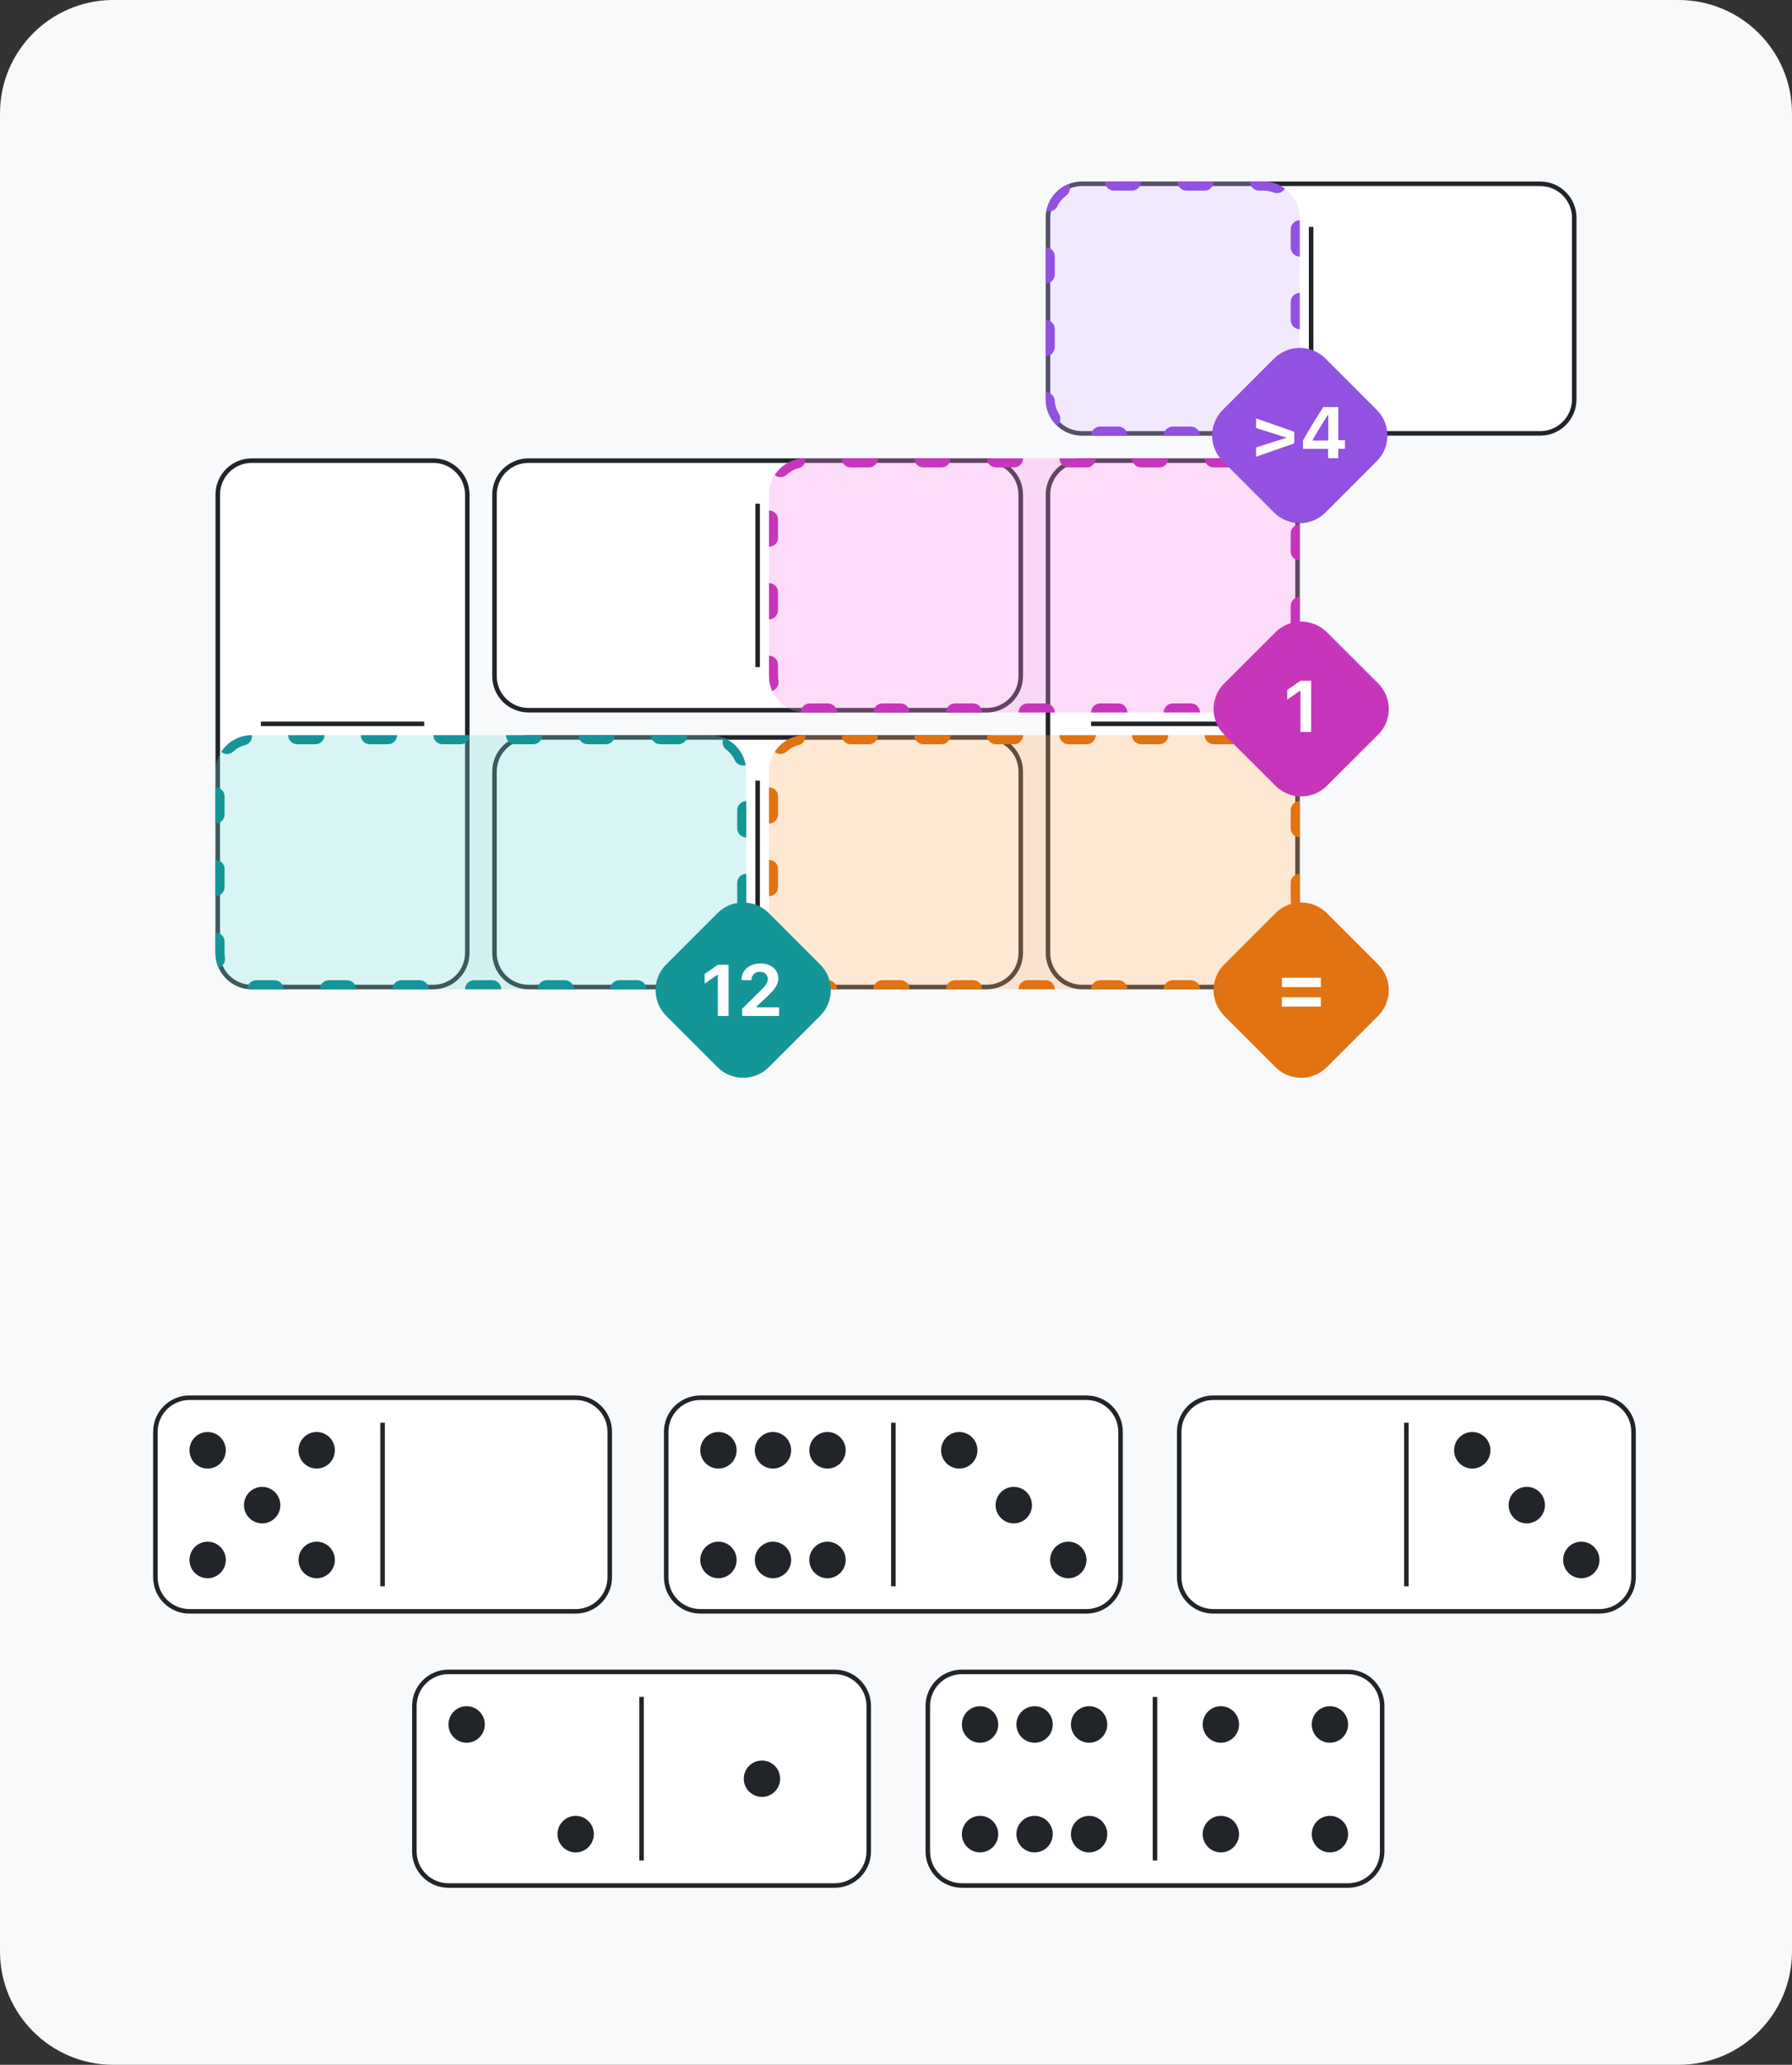 <?xml version="1.0" encoding="UTF-8"?>
<svg width="316px" height="364px" viewBox="0 0 316 364" version="1.1" xmlns="http://www.w3.org/2000/svg" xmlns:xlink="http://www.w3.org/1999/xlink">
    <rect x="0" y="0" width="316" height="364" fill="#333333" stroke="none"/>
    <title>pips_image_1</title>
    <g id="PIPS" stroke="none" stroke-width="1" fill="none" fill-rule="evenodd">
        <g id="pips_image_1">
            <path d="M20,0 L296,0 C307.046,0 316,8.954 316,20 L316,344 C316,355.046 307.046,364 296,364 L20,364 C8.954,364 0,355.046 0,344 L0,20 C0,9.069 8.769,0.187 19.656,0 L20,0 Z" id="Rectangle" fill="#F8F9FA"></path>
            <path d="M169.618,294.333 L237.722,294.333 C241.262,294.333 244.131,297.203 244.131,300.743 L244.131,326.382 C244.131,329.922 241.262,332.792 237.722,332.792 L169.618,332.792 C166.078,332.792 163.208,329.922 163.208,326.382 L163.208,300.743 C163.208,297.28 165.954,294.458 169.388,294.337 L169.618,294.333 Z M79.08,294.333 L147.183,294.333 C150.724,294.333 153.593,297.203 153.593,300.743 L153.593,326.382 C153.593,329.922 150.724,332.792 147.183,332.792 L79.08,332.792 C75.539,332.792 72.67,329.922 72.67,326.382 L72.67,300.743 C72.67,297.28 75.416,294.458 78.85,294.337 L79.08,294.333 Z M123.486,246 L191.59,246 C195.13,246 198,248.87 198,252.41 L198,278.049 C198,281.589 195.13,284.459 191.59,284.459 L123.486,284.459 C119.946,284.459 117.076,281.589 117.076,278.049 L117.076,252.41 C117.076,248.87 119.946,246 123.486,246 Z M213.948,246 L282.052,246 C285.592,246 288.462,248.87 288.462,252.41 L288.462,278.049 C288.462,281.589 285.592,284.459 282.052,284.459 L213.948,284.459 C210.408,284.459 207.538,281.589 207.538,278.049 L207.538,252.41 C207.538,248.87 210.408,246 213.948,246 Z M33.41,246 L101.514,246 C105.054,246 107.924,248.87 107.924,252.41 L107.924,278.049 C107.924,281.589 105.054,284.459 101.514,284.459 L33.41,284.459 C29.87,284.459 27,281.589 27,278.049 L27,252.41 C27,248.87 29.87,246 33.41,246 Z M190.8,32 L271.6,32 C275.135,32 278,34.865 278,38.4 L278,70.4 C278,73.935 275.135,76.8 271.6,76.8 L190.8,76.8 C187.265,76.8 184.4,73.935 184.4,70.4 L184.4,38.4 C184.4,34.865 187.265,32 190.8,32 Z M82.8,87.2 L82.8,168 C82.8,171.535 79.935,174.4 76.4,174.4 L44.4,174.4 C40.865,174.4 38,171.535 38,168 L38,87.2 C38,83.665 40.865,80.8 44.4,80.8 L76.4,80.8 C79.935,80.8 82.8,83.665 82.8,87.2 Z M229.2,87.2 L229.2,168 C229.2,171.535 226.335,174.4 222.8,174.4 L190.8,174.4 C187.265,174.4 184.4,171.535 184.4,168 L184.4,87.2 C184.4,83.665 187.265,80.8 190.8,80.8 L222.8,80.8 C226.335,80.8 229.2,83.665 229.2,87.2 Z M93.2,129.6 L174,129.6 C177.535,129.6 180.4,132.465 180.4,136 L180.4,168 C180.4,171.535 177.535,174.4 174,174.4 L93.2,174.4 C89.665,174.4 86.8,171.535 86.8,168 L86.8,136 C86.8,132.465 89.665,129.6 93.2,129.6 Z M93.2,80.8 L174,80.8 C177.535,80.8 180.4,83.665 180.4,87.2 L180.4,119.2 C180.4,122.735 177.535,125.6 174,125.6 L93.2,125.6 C89.665,125.6 86.8,122.735 86.8,119.2 L86.8,87.2 C86.8,83.665 89.665,80.8 93.2,80.8 Z" id="Shape" fill="#FFFFFF"></path>
            <path d="M237.722,294.333 C241.262,294.333 244.131,297.203 244.131,300.743 L244.131,326.382 C244.131,329.922 241.262,332.792 237.722,332.792 L169.618,332.792 C166.078,332.792 163.208,329.922 163.208,326.382 L163.208,300.743 C163.208,297.203 166.078,294.333 169.618,294.333 L237.722,294.333 Z M147.183,294.333 C150.724,294.333 153.593,297.203 153.593,300.743 L153.593,326.382 C153.593,329.922 150.724,332.792 147.183,332.792 L79.08,332.792 C75.539,332.792 72.67,329.922 72.67,326.382 L72.67,300.743 C72.67,297.203 75.539,294.333 79.08,294.333 L147.183,294.333 Z M147.183,295.135 L79.08,295.135 C75.982,295.135 73.471,297.646 73.471,300.743 L73.471,326.382 C73.471,329.48 75.982,331.991 79.08,331.991 L147.183,331.991 C150.281,331.991 152.792,329.48 152.792,326.382 L152.792,300.743 C152.792,297.646 150.281,295.135 147.183,295.135 Z M237.722,295.135 L169.618,295.135 C166.52,295.135 164.009,297.646 164.009,300.743 L164.009,326.382 C164.009,329.48 166.52,331.991 169.618,331.991 L237.722,331.991 C240.819,331.991 243.33,329.48 243.33,326.382 L243.33,300.743 C243.33,297.646 240.819,295.135 237.722,295.135 Z M204.07,299.141 L204.07,327.985 L203.269,327.985 L203.269,299.141 L204.07,299.141 Z M113.532,299.141 L113.532,327.985 L112.731,327.985 L112.731,299.141 L113.532,299.141 Z M182.437,320.111 C184.207,320.111 185.642,321.554 185.642,323.333 C185.642,325.113 184.207,326.556 182.437,326.556 C180.667,326.556 179.232,325.113 179.232,323.333 C179.232,321.554 180.667,320.111 182.437,320.111 Z M172.823,320.111 C174.593,320.111 176.028,321.554 176.028,323.333 C176.028,325.113 174.593,326.556 172.823,326.556 C171.053,326.556 169.618,325.113 169.618,323.333 C169.618,321.554 171.053,320.111 172.823,320.111 Z M192.052,320.111 C193.822,320.111 195.257,321.554 195.257,323.333 C195.257,325.113 193.822,326.556 192.052,326.556 C190.282,326.556 188.847,325.113 188.847,323.333 C188.847,321.554 190.282,320.111 192.052,320.111 Z M215.287,320.111 C217.057,320.111 218.492,321.554 218.492,323.333 C218.492,325.113 217.057,326.556 215.287,326.556 C213.517,326.556 212.083,325.113 212.083,323.333 C212.083,321.554 213.517,320.111 215.287,320.111 Z M234.517,320.111 C236.287,320.111 237.722,321.554 237.722,323.333 C237.722,325.113 236.287,326.556 234.517,326.556 C232.747,326.556 231.312,325.113 231.312,323.333 C231.312,321.554 232.747,320.111 234.517,320.111 Z M101.514,320.111 C103.284,320.111 104.719,321.554 104.719,323.333 C104.719,325.113 103.284,326.556 101.514,326.556 C99.744,326.556 98.309,325.113 98.309,323.333 C98.309,321.554 99.744,320.111 101.514,320.111 Z M134.364,310.358 C136.134,310.358 137.569,311.793 137.569,313.563 C137.569,315.333 136.134,316.768 134.364,316.768 C132.594,316.768 131.159,315.333 131.159,313.563 C131.159,311.793 132.594,310.358 134.364,310.358 Z M234.517,300.778 C236.287,300.778 237.722,302.22 237.722,304 C237.722,305.78 236.287,307.222 234.517,307.222 C232.747,307.222 231.312,305.78 231.312,304 C231.312,302.22 232.747,300.778 234.517,300.778 Z M192.052,300.778 C193.822,300.778 195.257,302.22 195.257,304 C195.257,305.78 193.822,307.222 192.052,307.222 C190.282,307.222 188.847,305.78 188.847,304 C188.847,302.22 190.282,300.778 192.052,300.778 Z M182.437,300.778 C184.207,300.778 185.642,302.22 185.642,304 C185.642,305.78 184.207,307.222 182.437,307.222 C180.667,307.222 179.232,305.78 179.232,304 C179.232,302.22 180.667,300.778 182.437,300.778 Z M172.823,300.778 C174.593,300.778 176.028,302.22 176.028,304 C176.028,305.78 174.593,307.222 172.823,307.222 C171.053,307.222 169.618,305.78 169.618,304 C169.618,302.22 171.053,300.778 172.823,300.778 Z M215.287,300.778 C217.057,300.778 218.492,302.22 218.492,304 C218.492,305.78 217.057,307.222 215.287,307.222 C213.517,307.222 212.083,305.78 212.083,304 C212.083,302.22 213.517,300.778 215.287,300.778 Z M82.284,300.778 C84.054,300.778 85.489,302.22 85.489,304 C85.489,305.78 84.054,307.222 82.284,307.222 C80.514,307.222 79.08,305.78 79.08,304 C79.08,302.22 80.514,300.778 82.284,300.778 Z M191.59,246 C195.13,246 198,248.87 198,252.41 L198,278.049 C198,281.589 195.13,284.459 191.59,284.459 L123.486,284.459 C119.946,284.459 117.076,281.589 117.076,278.049 L117.076,252.41 C117.076,248.87 119.946,246 123.486,246 L191.59,246 Z M282.052,246 C285.592,246 288.462,248.87 288.462,252.41 L288.462,278.049 C288.462,281.589 285.592,284.459 282.052,284.459 L213.948,284.459 C210.408,284.459 207.538,281.589 207.538,278.049 L207.538,252.41 C207.538,248.87 210.408,246 213.948,246 L282.052,246 Z M101.514,246 C105.054,246 107.924,248.87 107.924,252.41 L107.924,278.049 C107.924,281.589 105.054,284.459 101.514,284.459 L33.41,284.459 C29.87,284.459 27,281.589 27,278.049 L27,252.41 C27,248.87 29.87,246 33.41,246 L101.514,246 Z M191.59,246.801 L123.486,246.801 C120.389,246.801 117.878,249.312 117.878,252.41 L117.878,278.049 C117.878,281.146 120.389,283.657 123.486,283.657 L191.59,283.657 C194.688,283.657 197.199,281.146 197.199,278.049 L197.199,252.41 C197.199,249.312 194.688,246.801 191.59,246.801 Z M282.052,246.801 L213.948,246.801 C210.85,246.801 208.339,249.312 208.339,252.41 L208.339,278.049 C208.339,281.146 210.85,283.657 213.948,283.657 L282.052,283.657 C285.15,283.657 287.661,281.146 287.661,278.049 L287.661,252.41 C287.661,249.312 285.15,246.801 282.052,246.801 Z M101.514,246.801 L33.41,246.801 C30.312,246.801 27.801,249.312 27.801,252.41 L27.801,278.049 C27.801,281.146 30.312,283.657 33.41,283.657 L101.514,283.657 C104.611,283.657 107.122,281.146 107.122,278.049 L107.122,252.41 C107.122,249.312 104.611,246.801 101.514,246.801 Z M157.939,250.807 L157.939,279.651 L157.138,279.651 L157.138,250.807 L157.939,250.807 Z M248.401,250.807 L248.401,279.651 L247.599,279.651 L247.599,250.807 L248.401,250.807 Z M67.862,250.807 L67.862,279.651 L67.061,279.651 L67.061,250.807 L67.862,250.807 Z M136.306,271.778 C138.076,271.778 139.511,273.22 139.511,275 C139.511,276.78 138.076,278.222 136.306,278.222 C134.536,278.222 133.101,276.78 133.101,275 C133.101,273.22 134.536,271.778 136.306,271.778 Z M145.92,271.778 C147.691,271.778 149.125,273.22 149.125,275 C149.125,276.78 147.691,278.222 145.92,278.222 C144.15,278.222 142.716,276.78 142.716,275 C142.716,273.22 144.15,271.778 145.92,271.778 Z M188.385,271.778 C190.155,271.778 191.59,273.22 191.59,275 C191.59,276.78 190.155,278.222 188.385,278.222 C186.615,278.222 185.18,276.78 185.18,275 C185.18,273.22 186.615,271.778 188.385,271.778 Z M278.847,271.778 C280.617,271.778 282.052,273.22 282.052,275 C282.052,276.78 280.617,278.222 278.847,278.222 C277.077,278.222 275.642,276.78 275.642,275 C275.642,273.22 277.077,271.778 278.847,271.778 Z M36.615,271.778 C38.385,271.778 39.82,273.22 39.82,275 C39.82,276.78 38.385,278.222 36.615,278.222 C34.845,278.222 33.41,276.78 33.41,275 C33.41,273.22 34.845,271.778 36.615,271.778 Z M55.844,271.778 C57.614,271.778 59.049,273.22 59.049,275 C59.049,276.78 57.614,278.222 55.844,278.222 C54.074,278.222 52.639,276.78 52.639,275 C52.639,273.22 54.074,271.778 55.844,271.778 Z M126.691,271.778 C128.461,271.778 129.896,273.22 129.896,275 C129.896,276.78 128.461,278.222 126.691,278.222 C124.921,278.222 123.486,276.78 123.486,275 C123.486,273.22 124.921,271.778 126.691,271.778 Z M178.771,262.111 C180.541,262.111 181.976,263.554 181.976,265.333 C181.976,267.113 180.541,268.556 178.771,268.556 C177.001,268.556 175.566,267.113 175.566,265.333 C175.566,263.554 177.001,262.111 178.771,262.111 Z M269.232,262.111 C271.002,262.111 272.437,263.554 272.437,265.333 C272.437,267.113 271.002,268.556 269.232,268.556 C267.462,268.556 266.028,267.113 266.028,265.333 C266.028,263.554 267.462,262.111 269.232,262.111 Z M46.229,262.111 C47.999,262.111 49.434,263.554 49.434,265.333 C49.434,267.113 47.999,268.556 46.229,268.556 C44.459,268.556 43.024,267.113 43.024,265.333 C43.024,263.554 44.459,262.111 46.229,262.111 Z M126.691,252.444 C128.461,252.444 129.896,253.887 129.896,255.667 C129.896,257.446 128.461,258.889 126.691,258.889 C124.921,258.889 123.486,257.446 123.486,255.667 C123.486,253.887 124.921,252.444 126.691,252.444 Z M145.92,252.444 C147.691,252.444 149.125,253.887 149.125,255.667 C149.125,257.446 147.691,258.889 145.92,258.889 C144.15,258.889 142.716,257.446 142.716,255.667 C142.716,253.887 144.15,252.444 145.92,252.444 Z M136.306,252.444 C138.076,252.444 139.511,253.887 139.511,255.667 C139.511,257.446 138.076,258.889 136.306,258.889 C134.536,258.889 133.101,257.446 133.101,255.667 C133.101,253.887 134.536,252.444 136.306,252.444 Z M169.156,252.444 C170.926,252.444 172.361,253.887 172.361,255.667 C172.361,257.446 170.926,258.889 169.156,258.889 C167.386,258.889 165.951,257.446 165.951,255.667 C165.951,253.887 167.386,252.444 169.156,252.444 Z M259.618,252.444 C261.388,252.444 262.823,253.887 262.823,255.667 C262.823,257.446 261.388,258.889 259.618,258.889 C257.848,258.889 256.413,257.446 256.413,255.667 C256.413,253.887 257.848,252.444 259.618,252.444 Z M36.615,252.444 C38.385,252.444 39.82,253.887 39.82,255.667 C39.82,257.446 38.385,258.889 36.615,258.889 C34.845,258.889 33.41,257.446 33.41,255.667 C33.41,253.887 34.845,252.444 36.615,252.444 Z M55.844,252.444 C57.614,252.444 59.049,253.887 59.049,255.667 C59.049,257.446 57.614,258.889 55.844,258.889 C54.074,258.889 52.639,257.446 52.639,255.667 C52.639,253.887 54.074,252.444 55.844,252.444 Z M271.6,32 C275.135,32 278,34.865 278,38.4 L278,70.4 C278,73.935 275.135,76.8 271.6,76.8 L190.8,76.8 C187.265,76.8 184.4,73.935 184.4,70.4 L184.4,38.4 C184.4,34.865 187.265,32 190.8,32 L271.6,32 Z M271.6,32.8 L190.8,32.8 C187.707,32.8 185.2,35.307 185.2,38.4 L185.2,70.4 C185.2,73.493 187.707,76 190.8,76 L271.6,76 C274.693,76 277.2,73.493 277.2,70.4 L277.2,38.4 C277.2,35.307 274.693,32.8 271.6,32.8 Z M231.6,40 L231.6,68.8 L230.8,68.8 L230.8,40 L231.6,40 Z M76.4,80.8 C79.935,80.8 82.8,83.665 82.8,87.2 L82.8,168 C82.8,171.535 79.935,174.4 76.4,174.4 L44.4,174.4 C40.865,174.4 38,171.535 38,168 L38,87.2 C38,83.665 40.865,80.8 44.4,80.8 L76.4,80.8 Z M76.4,81.6 L44.4,81.6 C41.307,81.6 38.8,84.107 38.8,87.2 L38.8,168 C38.8,171.093 41.307,173.6 44.4,173.6 L76.4,173.6 C79.493,173.6 82,171.093 82,168 L82,87.2 C82,84.107 79.493,81.6 76.4,81.6 Z M74.8,127.2 L74.8,128 L46,128 L46,127.2 L74.8,127.2 Z M222.8,80.8 C226.335,80.8 229.2,83.665 229.2,87.2 L229.2,168 C229.2,171.535 226.335,174.4 222.8,174.4 L190.8,174.4 C187.265,174.4 184.4,171.535 184.4,168 L184.4,87.2 C184.4,83.665 187.265,80.8 190.8,80.8 L222.8,80.8 Z M222.8,81.6 L190.8,81.6 C187.707,81.6 185.2,84.107 185.2,87.2 L185.2,168 C185.2,171.093 187.707,173.6 190.8,173.6 L222.8,173.6 C225.893,173.6 228.4,171.093 228.4,168 L228.4,87.2 C228.4,84.107 225.893,81.6 222.8,81.6 Z M221.2,127.2 L221.2,128 L192.4,128 L192.4,127.2 L221.2,127.2 Z M174,129.6 C177.535,129.6 180.4,132.465 180.4,136 L180.4,168 C180.4,171.535 177.535,174.4 174,174.4 L93.2,174.4 C89.665,174.4 86.8,171.535 86.8,168 L86.8,136 C86.8,132.465 89.665,129.6 93.2,129.6 L174,129.6 Z M174,130.4 L93.2,130.4 C90.107,130.4 87.6,132.907 87.6,136 L87.6,168 C87.6,171.093 90.107,173.6 93.2,173.6 L174,173.6 C177.093,173.6 179.6,171.093 179.6,168 L179.6,136 C179.6,132.907 177.093,130.4 174,130.4 Z M134,137.6 L134,166.4 L133.2,166.4 L133.2,137.6 L134,137.6 Z M174,80.8 C177.535,80.8 180.4,83.665 180.4,87.2 L180.4,119.2 C180.4,122.735 177.535,125.6 174,125.6 L93.2,125.6 C89.665,125.6 86.8,122.735 86.8,119.2 L86.8,87.2 C86.8,83.665 89.665,80.8 93.2,80.8 L174,80.8 Z M174,81.6 L93.2,81.6 C90.107,81.6 87.6,84.107 87.6,87.2 L87.6,119.2 C87.6,122.293 90.107,124.8 93.2,124.8 L174,124.8 C177.093,124.8 179.6,122.293 179.6,119.2 L179.6,87.2 C179.6,84.107 177.093,81.6 174,81.6 Z M134,88.8 L134,117.6 L133.2,117.6 L133.2,88.8 L134,88.8 Z" id="Shape" fill="#212529" fill-rule="nonzero"></path>
            <path d="M222.8,76.8 L190.8,76.8 C187.265,76.8 184.4,73.935 184.4,70.4 L184.4,38.4 C184.4,34.865 187.265,32 190.8,32 L222.8,32 C226.335,32 229.2,34.865 229.2,38.4 L229.2,70.4 C229.2,73.935 226.335,76.8 222.8,76.8 Z" id="border" fill-opacity="0.3" fill="#D4B5FF"></path>
            <path d="M222.8,125.6 L142,125.6 C138.465,125.6 135.6,122.735 135.6,119.2 L135.6,87.2 C135.6,83.665 138.465,80.8 142,80.8 L222.8,80.8 C226.335,80.8 229.2,83.665 229.2,87.2 L229.2,119.2 C229.2,122.735 226.335,125.6 222.8,125.6 Z" id="border" fill-opacity="0.3" fill="#F68BE9"></path>
            <path d="M222.8,174.4 L142,174.4 C138.465,174.4 135.6,171.535 135.6,168 L135.6,136 C135.6,132.465 138.465,129.6 142,129.6 L222.8,129.6 C226.335,129.6 229.2,132.465 229.2,136 L229.2,168 C229.2,171.535 226.335,174.4 222.8,174.4 Z" id="border" fill-opacity="0.3" fill="#FCAF6D"></path>
            <path d="M229.2,154.03 L229.199,159.103 C230.92,159.036 232.663,159.659 233.976,160.973 L243.027,170.024 C245.527,172.523 245.527,176.575 243.027,179.075 L233.976,188.125 C231.477,190.625 227.425,190.625 224.925,188.125 L215.875,179.075 C213.428,176.628 213.376,172.695 215.718,170.185 L215.875,170.024 L224.925,160.973 C225.722,160.176 226.675,159.634 227.686,159.345 C227.63,159.184 227.6,159.011 227.6,158.83 L227.6,155.63 C227.6,154.747 228.316,154.03 229.2,154.03 Z M158.8,172.8 C159.684,172.8 160.4,173.516 160.4,174.4 L154,174.4 C154,173.516 154.716,172.8 155.6,172.8 L158.8,172.8 Z M171.6,172.8 C172.484,172.8 173.2,173.516 173.2,174.4 L166.8,174.4 C166.8,173.516 167.516,172.8 168.4,172.8 L171.6,172.8 Z M184.4,172.8 C185.284,172.8 186,173.516 186,174.4 L179.6,174.4 C179.6,173.516 180.316,172.8 181.2,172.8 L184.4,172.8 Z M197.2,172.8 C198.084,172.8 198.8,173.516 198.8,174.4 L192.4,174.4 C192.4,173.516 193.116,172.8 194,172.8 L197.2,172.8 Z M210,172.8 C210.884,172.8 211.6,173.516 211.6,174.4 L205.2,174.4 C205.2,173.516 205.916,172.8 206.8,172.8 L210,172.8 Z M146,172.8 C146.884,172.8 147.6,173.516 147.6,174.4 L142,174.4 C141.73,174.4 141.463,174.383 141.201,174.351 L141.2,174.4 C141.2,173.516 141.916,172.8 142.8,172.8 L146,172.8 Z M135.6,164.39 C136.484,164.39 137.2,165.106 137.2,165.99 L137.2,168 C137.2,168.271 137.222,168.539 137.266,168.801 C137.401,169.605 136.911,170.369 136.15,170.598 C135.796,169.803 135.6,168.924 135.6,168 L135.6,164.39 Z M135.6,151.59 C136.484,151.59 137.2,152.306 137.2,153.19 L137.2,156.39 C137.2,157.274 136.484,157.99 135.6,157.99 L135.6,151.59 Z M229.2,141.23 L229.2,147.63 C228.316,147.63 227.6,146.914 227.6,146.03 L227.6,142.83 C227.6,141.947 228.316,141.23 229.2,141.23 Z M135.6,138.79 C136.484,138.79 137.2,139.506 137.2,140.39 L137.2,143.59 C137.2,144.474 136.484,145.19 135.6,145.19 L135.6,138.79 Z M225.223,130.076 C227.224,130.895 228.716,132.696 229.102,134.878 L229.018,134.903 C228.283,135.089 227.497,134.729 227.172,134.014 C226.835,133.275 226.314,132.631 225.662,132.146 C225.007,131.659 224.832,130.767 225.223,130.076 Z M142.031,129.6 C142.127,130.389 141.622,131.145 140.831,131.343 C140.042,131.54 139.318,131.937 138.725,132.491 C138.128,133.048 137.22,133.061 136.609,132.552 C137.747,130.776 139.736,129.6 142,129.6 L142.031,129.6 Z M154.82,129.6 C154.82,130.484 154.104,131.2 153.22,131.2 L150.02,131.2 C149.137,131.2 148.42,130.484 148.42,129.6 L154.82,129.6 Z M167.62,129.6 C167.62,130.484 166.904,131.2 166.02,131.2 L162.82,131.2 C161.937,131.2 161.22,130.484 161.22,129.6 L167.62,129.6 Z M180.42,129.6 C180.42,130.484 179.704,131.2 178.82,131.2 L175.62,131.2 C174.737,131.2 174.02,130.484 174.02,129.6 L180.42,129.6 Z M193.22,129.6 C193.22,130.484 192.504,131.2 191.62,131.2 L188.42,131.2 C187.537,131.2 186.82,130.484 186.82,129.6 L193.22,129.6 Z M206.02,129.6 C206.02,130.484 205.304,131.2 204.42,131.2 L201.22,131.2 C200.337,131.2 199.62,130.484 199.62,129.6 L206.02,129.6 Z M218.82,129.6 C218.82,130.484 218.104,131.2 217.22,131.2 L214.02,131.2 C213.137,131.2 212.42,130.484 212.42,129.6 L218.82,129.6 Z" id="Combined-Shape" fill="#E27312" fill-rule="nonzero"></path>
            <path d="M125.2,174.4 L44.4,174.4 C40.865,174.4 38,171.535 38,168 L38,136 C38,132.465 40.865,129.6 44.4,129.6 L125.2,129.6 C128.735,129.6 131.6,132.465 131.6,136 L131.6,168 C131.6,171.535 128.735,174.4 125.2,174.4 Z" id="border" fill-opacity="0.3" fill="#80DAD8"></path>
            <path d="M131.6,154.03 L131.6,159.121 C133.05,159.246 134.466,159.863 135.576,160.973 L144.627,170.024 C147.127,172.523 147.127,176.575 144.627,179.075 L135.576,188.125 C133.077,190.625 129.025,190.625 126.525,188.125 L117.475,179.075 C115.028,176.628 114.976,172.695 117.318,170.185 L117.475,170.024 L126.525,160.973 C127.517,159.981 128.753,159.383 130.039,159.178 C130.013,159.067 130,158.95 130,158.83 L130,155.63 C130,154.747 130.716,154.03 131.6,154.03 Z M61.2,172.8 C62.084,172.8 62.8,173.516 62.8,174.4 L56.4,174.4 C56.4,173.516 57.116,172.8 58,172.8 L61.2,172.8 Z M74,172.8 C74.884,172.8 75.6,173.516 75.6,174.4 L69.2,174.4 C69.2,173.516 69.916,172.8 70.8,172.8 L74,172.8 Z M86.8,172.8 C87.684,172.8 88.4,173.516 88.4,174.4 L82,174.4 C82,173.516 82.716,172.8 83.6,172.8 L86.8,172.8 Z M99.6,172.8 C100.484,172.8 101.2,173.516 101.2,174.4 L94.8,174.4 C94.8,173.516 95.516,172.8 96.4,172.8 L99.6,172.8 Z M112.4,172.8 C113.284,172.8 114,173.516 114,174.4 L107.6,174.4 C107.6,173.516 108.316,172.8 109.2,172.8 L112.4,172.8 Z M48.4,172.8 C49.284,172.8 50,173.516 50,174.4 L44.4,174.4 C44.13,174.4 43.863,174.383 43.601,174.351 L43.6,174.4 C43.6,173.516 44.316,172.8 45.2,172.8 L48.4,172.8 Z M38,164.39 C38.884,164.39 39.6,165.106 39.6,165.99 L39.6,168 C39.6,168.271 39.622,168.539 39.666,168.801 C39.801,169.605 39.311,170.369 38.55,170.598 C38.196,169.803 38,168.924 38,168 L38,164.39 Z M38,151.59 C38.884,151.59 39.6,152.306 39.6,153.19 L39.6,156.39 C39.6,157.274 38.884,157.99 38,157.99 L38,151.59 Z M131.6,141.23 L131.6,147.63 C130.716,147.63 130,146.914 130,146.03 L130,142.83 C130,141.947 130.716,141.23 131.6,141.23 Z M38,138.79 C38.884,138.79 39.6,139.506 39.6,140.39 L39.6,143.59 C39.6,144.474 38.884,145.19 38,145.19 L38,138.79 Z M127.623,130.076 C129.624,130.895 131.116,132.696 131.502,134.878 L131.418,134.903 C130.683,135.089 129.897,134.729 129.572,134.014 C129.235,133.275 128.714,132.631 128.062,132.146 C127.407,131.659 127.232,130.767 127.623,130.076 Z M44.431,129.6 C44.527,130.389 44.022,131.145 43.231,131.343 C42.442,131.54 41.718,131.937 41.125,132.491 C40.528,133.048 39.62,133.061 39.009,132.552 C40.147,130.776 42.136,129.6 44.4,129.6 L44.431,129.6 Z M57.22,129.6 C57.22,130.484 56.504,131.2 55.62,131.2 L52.42,131.2 C51.537,131.2 50.82,130.484 50.82,129.6 L57.22,129.6 Z M70.02,129.6 C70.02,130.484 69.304,131.2 68.42,131.2 L65.22,131.2 C64.337,131.2 63.62,130.484 63.62,129.6 L70.02,129.6 Z M82.82,129.6 C82.82,130.484 82.104,131.2 81.22,131.2 L78.02,131.2 C77.137,131.2 76.42,130.484 76.42,129.6 L82.82,129.6 Z M95.62,129.6 C95.62,130.484 94.904,131.2 94.02,131.2 L90.82,131.2 C89.937,131.2 89.22,130.484 89.22,129.6 L95.62,129.6 Z M108.42,129.6 C108.42,130.484 107.704,131.2 106.82,131.2 L103.62,131.2 C102.737,131.2 102.02,130.484 102.02,129.6 L108.42,129.6 Z M121.22,129.6 C121.22,130.484 120.504,131.2 119.62,131.2 L116.42,131.2 C115.537,131.2 114.82,130.484 114.82,129.6 L121.22,129.6 Z" id="Combined-Shape" fill="#149699" fill-rule="nonzero"></path>
            <path d="M229.2,105.23 L229.199,109.586 C230.92,109.519 232.663,110.14 233.976,111.451 L243.027,120.477 C245.527,122.97 245.527,127.011 243.027,129.504 L233.976,138.531 C231.477,141.023 227.425,141.023 224.925,138.531 L215.875,129.504 C213.428,127.064 213.376,123.141 215.718,120.638 L215.875,120.477 L224.925,111.451 C225.699,110.679 226.621,110.147 227.599,109.853 L227.6,106.83 C227.6,105.947 228.316,105.23 229.2,105.23 Z M158.8,124 C159.684,124 160.4,124.716 160.4,125.6 L154,125.6 C154,124.716 154.716,124 155.6,124 L158.8,124 Z M171.6,124 C172.484,124 173.2,124.716 173.2,125.6 L166.8,125.6 C166.8,124.716 167.516,124 168.4,124 L171.6,124 Z M184.4,124 C185.284,124 186,124.716 186,125.6 L179.6,125.6 C179.6,124.716 180.316,124 181.2,124 L184.4,124 Z M197.2,124 C198.084,124 198.8,124.716 198.8,125.6 L192.4,125.6 C192.4,124.716 193.116,124 194,124 L197.2,124 Z M210,124 C210.884,124 211.6,124.716 211.6,125.6 L205.2,125.6 C205.2,124.716 205.916,124 206.8,124 L210,124 Z M146,124 C146.884,124 147.6,124.716 147.6,125.6 L142,125.6 C141.73,125.6 141.463,125.583 141.201,125.551 L141.2,125.6 C141.2,124.716 141.916,124 142.8,124 L146,124 Z M135.6,115.59 C136.484,115.59 137.2,116.306 137.2,117.19 L137.2,119.2 C137.2,119.471 137.222,119.739 137.266,120.001 C137.401,120.805 136.911,121.569 136.15,121.798 C135.796,121.003 135.6,120.124 135.6,119.2 L135.6,115.59 Z M135.6,102.79 C136.484,102.79 137.2,103.506 137.2,104.39 L137.2,107.59 C137.2,108.474 136.484,109.19 135.6,109.19 L135.6,102.79 Z M229.2,92.43 L229.2,98.83 C228.316,98.83 227.6,98.114 227.6,97.23 L227.6,94.03 C227.6,93.147 228.316,92.43 229.2,92.43 Z M135.6,89.99 C136.484,89.99 137.2,90.706 137.2,91.59 L137.2,94.79 C137.2,95.674 136.484,96.39 135.6,96.39 L135.6,89.99 Z M225.223,81.276 C227.224,82.095 228.716,83.896 229.102,86.078 L229.018,86.103 C228.283,86.289 227.497,85.929 227.172,85.214 C226.835,84.475 226.314,83.831 225.662,83.346 C225.007,82.859 224.832,81.967 225.223,81.276 Z M142.031,80.8 C142.127,81.589 141.622,82.345 140.831,82.543 C140.042,82.74 139.318,83.137 138.725,83.691 C138.128,84.248 137.22,84.261 136.609,83.752 C137.747,81.976 139.736,80.8 142,80.8 L142.031,80.8 Z M154.82,80.8 C154.82,81.684 154.104,82.4 153.22,82.4 L150.02,82.4 C149.137,82.4 148.42,81.684 148.42,80.8 L154.82,80.8 Z M167.62,80.8 C167.62,81.684 166.904,82.4 166.02,82.4 L162.82,82.4 C161.937,82.4 161.22,81.684 161.22,80.8 L167.62,80.8 Z M180.42,80.8 C180.42,81.684 179.704,82.4 178.82,82.4 L175.62,82.4 C174.737,82.4 174.02,81.684 174.02,80.8 L180.42,80.8 Z M193.22,80.8 C193.22,81.684 192.504,82.4 191.62,82.4 L188.42,82.4 C187.537,82.4 186.82,81.684 186.82,80.8 L193.22,80.8 Z M206.02,80.8 C206.02,81.684 205.304,82.4 204.42,82.4 L201.22,82.4 C200.337,82.4 199.62,81.684 199.62,80.8 L206.02,80.8 Z M218.82,80.8 C218.82,81.684 218.104,82.4 217.22,82.4 L214.02,82.4 C213.137,82.4 212.42,81.684 212.42,80.8 L218.82,80.8 Z" id="Combined-Shape" fill="#C736BA" fill-rule="nonzero"></path>
            <path d="M233.725,63.205 L242.776,72.256 C245.276,74.755 245.276,78.807 242.776,81.307 L233.725,90.358 C231.226,92.857 227.174,92.857 224.675,90.358 L215.624,81.307 C213.177,78.86 213.125,74.927 215.467,72.417 L215.624,72.256 L224.675,63.205 C227.174,60.705 231.226,60.705 233.725,63.205 Z M197.2,75.2 C198.084,75.2 198.8,75.916 198.8,76.8 L192.4,76.8 C192.4,75.916 193.116,75.2 194,75.2 L197.2,75.2 Z M210,75.2 C210.884,75.2 211.6,75.916 211.6,76.8 L205.2,76.8 C205.2,75.916 205.916,75.2 206.8,75.2 L210,75.2 Z M184.469,69.152 C185.287,69.181 185.962,69.831 186.007,70.665 C186.051,71.485 186.302,72.266 186.732,72.95 C187.166,73.64 187.007,74.535 186.392,75.039 C185.164,73.872 184.4,72.225 184.4,70.4 L184.4,69.152 L184.469,69.152 Z M184.4,56.39 C185.284,56.39 186,57.106 186,57.99 L186,61.19 C186,62.074 185.284,62.79 184.4,62.79 L184.4,56.39 Z M229.2,51.63 L229.2,58.03 C228.316,58.03 227.6,57.314 227.6,56.43 L227.6,53.23 C227.6,52.347 228.316,51.63 229.2,51.63 Z M184.4,43.59 C185.284,43.59 186,44.306 186,45.19 L186,48.39 C186,49.274 185.284,49.99 184.4,49.99 L184.4,43.59 Z M229.2,38.83 L229.2,45.23 C228.316,45.23 227.6,44.514 227.6,43.63 L227.6,40.43 C227.6,39.547 228.316,38.83 229.2,38.83 Z M188.47,32.437 C188.853,33.136 188.663,34.024 188.001,34.5 C187.341,34.975 186.809,35.611 186.461,36.344 C186.111,37.081 185.272,37.427 184.517,37.178 C184.937,35.005 186.455,33.225 188.47,32.437 Z M222.8,32 C224.212,32 225.517,32.457 226.575,33.231 C226.191,33.928 225.34,34.244 224.582,33.941 C224.021,33.717 223.42,33.6 222.8,33.6 L222.02,33.6 C221.137,33.6 220.42,32.884 220.42,32 L222.8,32 Z M201.22,32 C201.22,32.884 200.504,33.6 199.62,33.6 L196.42,33.6 C195.537,33.6 194.82,32.884 194.82,32 L201.22,32 Z M214.02,32 C214.02,32.884 213.304,33.6 212.42,33.6 L209.22,33.6 C208.337,33.6 207.62,32.884 207.62,32 L214.02,32 Z" id="Combined-Shape" fill="#9251E1" fill-rule="nonzero"></path>
            <path d="M226.042,177.449 L232.917,177.449 L232.917,175.805 L226.042,175.805 L226.042,177.449 Z M226.042,174.008 L232.917,174.008 L232.917,172.365 L226.042,172.365 L226.042,174.008 Z M126.584,179.098 L128.472,179.098 L128.472,170.079 L126.588,170.079 L124.256,171.698 L124.256,173.401 L126.472,171.864 L126.584,171.864 L126.584,179.098 Z M130.872,179.098 L137.375,179.098 L137.375,177.579 L132.897,177.579 L133.403,177.914 L133.403,177.089 L132.894,177.914 L135.069,175.882 C135.619,175.374 136.052,174.93 136.369,174.55 C136.685,174.169 136.91,173.816 137.044,173.489 C137.15,173.227 137.214,172.961 137.236,172.692 L137.244,172.467 C137.244,171.948 137.11,171.492 136.842,171.1 C136.574,170.707 136.204,170.4 135.73,170.179 C135.256,169.958 134.708,169.848 134.088,169.848 C133.431,169.848 132.854,169.971 132.355,170.217 C131.856,170.463 131.466,170.804 131.186,171.242 C130.906,171.679 130.765,172.187 130.762,172.764 L130.769,172.792 L132.512,172.795 L132.516,172.761 C132.516,172.475 132.578,172.225 132.703,172.009 C132.828,171.793 133.003,171.625 133.227,171.503 C133.451,171.381 133.709,171.32 134.003,171.32 C134.291,171.32 134.538,171.375 134.745,171.486 C134.953,171.596 135.112,171.749 135.223,171.945 C135.313,172.102 135.366,172.278 135.384,172.473 L135.391,172.645 C135.391,172.855 135.344,173.06 135.252,173.257 C135.159,173.455 134.996,173.687 134.762,173.951 L134.539,174.196 C134.375,174.371 134.18,174.57 133.954,174.792 L130.872,177.829 L130.872,179.098 Z M229.323,129.032 L231.21,129.032 L231.21,120.013 L229.326,120.013 L226.995,121.632 L226.995,123.335 L229.21,121.798 L229.323,121.798 L229.323,129.032 Z M228.222,76.119 L221.497,73.759 L221.497,75.453 L228.134,77.553 L228.134,76.772 L221.497,78.872 L221.497,80.522 L228.222,78.162 L228.222,76.119 Z M234.191,80.781 L235.991,80.781 L235.991,79.128 L237.169,79.128 L237.169,77.612 L235.991,77.612 L235.991,71.762 L233.344,71.762 C233.102,72.133 232.86,72.51 232.619,72.892 C232.377,73.274 232.136,73.66 231.895,74.05 C231.655,74.439 231.415,74.833 231.177,75.231 C230.938,75.629 230.702,76.029 230.469,76.431 C230.235,76.833 230.004,77.237 229.775,77.644 L229.775,79.128 L234.191,79.128 L234.191,80.781 Z M231.472,77.665 L231.472,77.565 C231.634,77.272 231.803,76.976 231.977,76.678 L232.24,76.231 L232.779,75.338 L233.324,74.457 L233.595,74.026 C233.776,73.742 233.954,73.464 234.131,73.194 L234.231,73.194 L234.231,77.665 L231.472,77.665 Z" id="Shape" fill="#FFFFFF" fill-rule="nonzero"></path>
        </g>
    </g>
</svg>